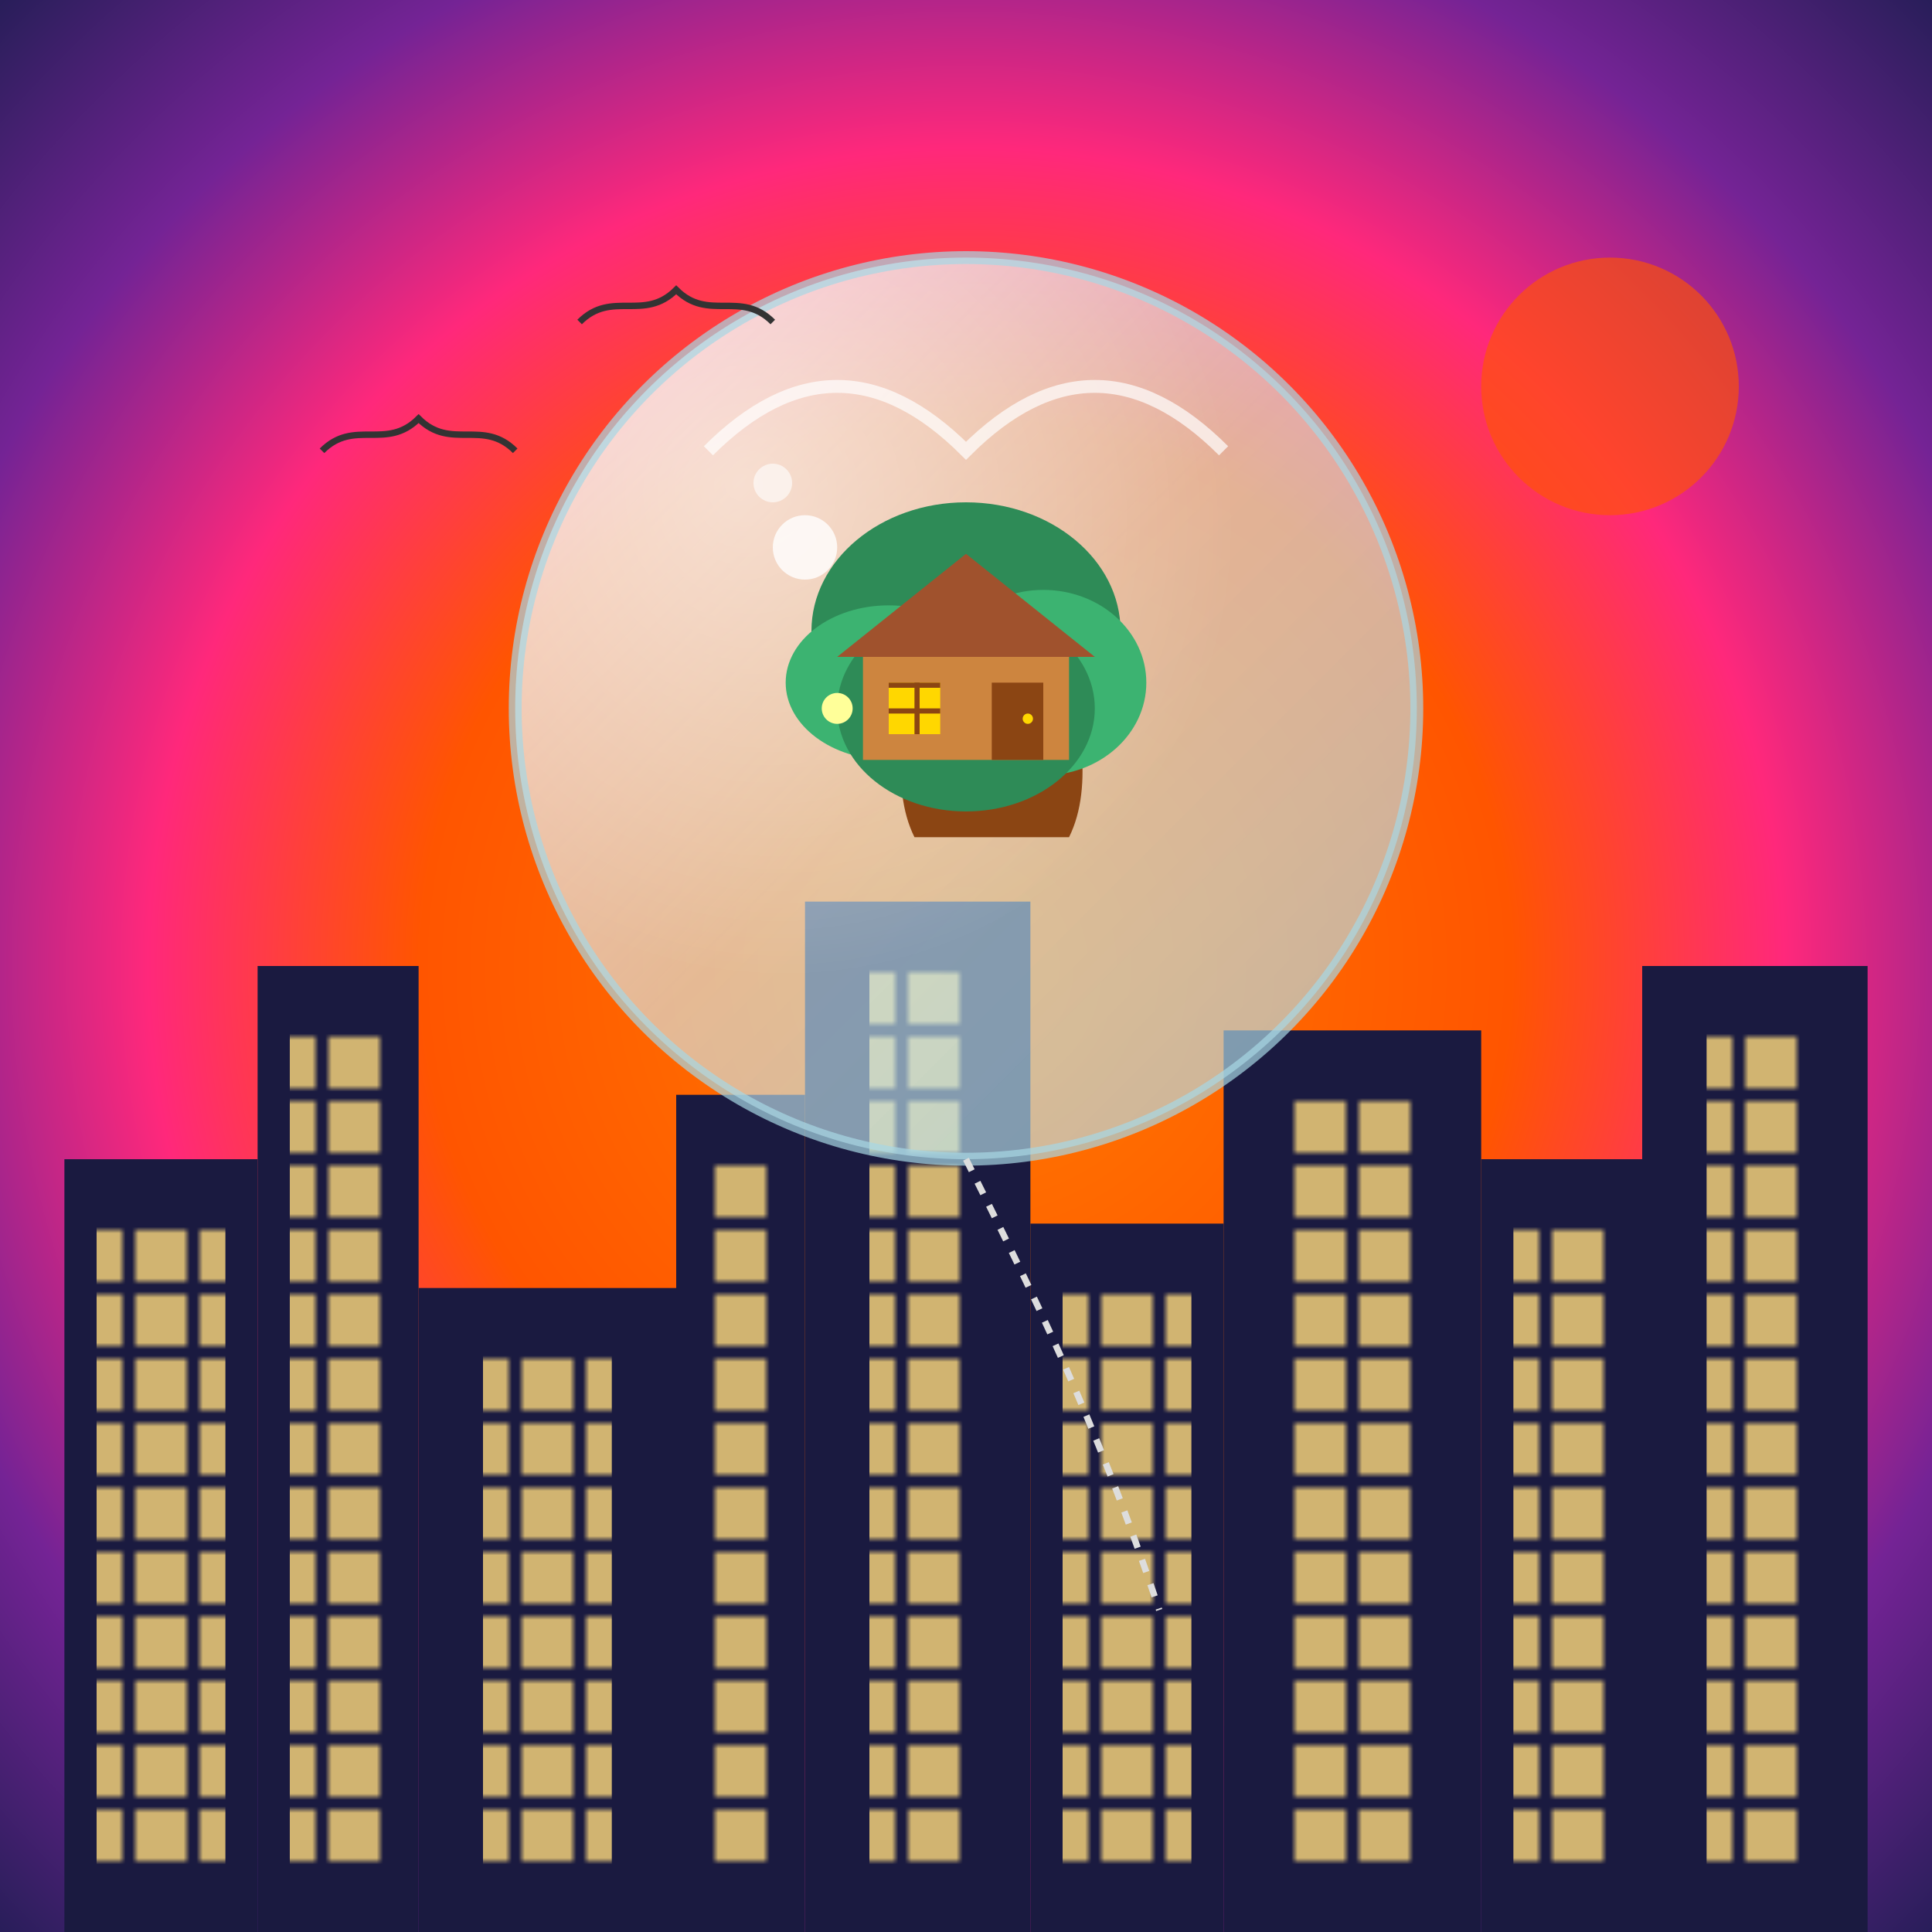 <svg xmlns="http://www.w3.org/2000/svg" viewBox="0 0 300 300">
  <!-- Gradient definitions -->
  <defs>
    <radialGradient id="sunsetSky" cx="50%" cy="50%" r="70%" fx="50%" fy="50%">
      <stop offset="0%" stop-color="#FF7B00" />
      <stop offset="40%" stop-color="#FF5500" />
      <stop offset="60%" stop-color="#FF287B" />
      <stop offset="80%" stop-color="#742395" />
      <stop offset="100%" stop-color="#291E5A" />
    </radialGradient>
    <linearGradient id="bubbleGradient" x1="0%" y1="0%" x2="100%" y2="100%">
      <stop offset="0%" stop-color="#ffffff" stop-opacity="0.9" />
      <stop offset="50%" stop-color="#d4f1f9" stop-opacity="0.7" />
      <stop offset="100%" stop-color="#a7d8e4" stop-opacity="0.8" />
    </linearGradient>
    <radialGradient id="bubbleShine" cx="30%" cy="30%" r="50%" fx="25%" fy="25%">
      <stop offset="0%" stop-color="#ffffff" stop-opacity="0.9" />
      <stop offset="100%" stop-color="#ffffff" stop-opacity="0" />
    </radialGradient>
    <filter id="glow" x="-20%" y="-20%" width="140%" height="140%">
      <feGaussianBlur stdDeviation="4" result="blur" />
      <feComposite in="SourceGraphic" in2="blur" operator="over" />
    </filter>
    <pattern id="windowPattern" x="0" y="0" width="10" height="10" patternUnits="userSpaceOnUse">
      <rect x="1" y="1" width="8" height="8" fill="#FFDB7D" />
    </pattern>
  </defs>

  <!-- Background sunset sky -->
  <rect x="0" y="0" width="300" height="300" fill="url(#sunsetSky)" />

  <!-- City skyline -->
  <g id="city">
    <!-- Buildings -->
    <rect x="10" y="180" width="30" height="120" fill="#1A1A40" />
    <rect x="40" y="150" width="25" height="150" fill="#1A1A40" />
    <rect x="65" y="200" width="40" height="100" fill="#1A1A40" />
    <rect x="105" y="170" width="20" height="130" fill="#1A1A40" />
    <rect x="125" y="140" width="35" height="160" fill="#1A1A40" />
    <rect x="160" y="190" width="30" height="110" fill="#1A1A40" />
    <rect x="190" y="160" width="40" height="140" fill="#1A1A40" />
    <rect x="230" y="180" width="25" height="120" fill="#1A1A40" />
    <rect x="255" y="150" width="35" height="150" fill="#1A1A40" />
    
    <!-- Windows -->
    <g fill="url(#windowPattern)" opacity="0.8">
      <rect x="15" y="190" width="20" height="100" />
      <rect x="45" y="160" width="15" height="130" />
      <rect x="75" y="210" width="20" height="80" />
      <rect x="110" y="180" width="10" height="110" />
      <rect x="135" y="150" width="15" height="140" />
      <rect x="165" y="200" width="20" height="90" />
      <rect x="200" y="170" width="20" height="120" />
      <rect x="235" y="190" width="15" height="100" />
      <rect x="265" y="160" width="15" height="130" />
    </g>
  </g>

  <!-- Floating bubble -->
  <g id="bubble" transform="translate(150, 110)">
    <circle cx="0" cy="0" r="70" fill="url(#bubbleGradient)" opacity="0.85" />
    <circle cx="0" cy="0" r="70" fill="url(#bubbleShine)" opacity="0.5" />
    <circle cx="0" cy="0" r="70" fill="none" stroke="#a7d8e4" stroke-width="2" opacity="0.7" />
    
    <!-- Reflection highlights -->
    <path d="M-40,-40 Q-20,-60 0,-40 Q20,-60 40,-40" fill="none" stroke="#ffffff" stroke-width="2" opacity="0.7" />
    <circle cx="-25" cy="-25" r="5" fill="#ffffff" opacity="0.8" />
    <circle cx="-30" cy="-35" r="3" fill="#ffffff" opacity="0.6" />
  </g>

  <!-- Treehouse -->
  <g id="treehouse" transform="translate(150, 110) scale(0.8)">
    <!-- Tree trunk -->
    <path d="M-10,25 C-15,15 -12,0 -8,-10 C-4,-20 0,-25 5,-15 C10,-25 15,-20 18,-10 C22,0 25,15 20,25 Z" fill="#8B4513" />
    
    <!-- Tree foliage -->
    <ellipse cx="0" cy="-15" rx="30" ry="25" fill="#2E8B57" />
    <ellipse cx="-15" cy="-5" rx="20" ry="15" fill="#3CB371" />
    <ellipse cx="15" cy="-5" rx="20" ry="18" fill="#3CB371" />
    <ellipse cx="0" cy="0" rx="25" ry="20" fill="#2E8B57" />
    
    <!-- House structure -->
    <rect x="-20" y="-10" width="40" height="20" fill="#CD853F" />
    
    <!-- Roof -->
    <path d="M-25,-10 L0,-30 L25,-10 Z" fill="#A0522D" />
    
    <!-- Windows and door -->
    <rect x="-15" y="-5" width="10" height="10" fill="#FFD700" />
    <rect x="5" y="-5" width="10" height="15" fill="#8B4513" />
    
    <!-- Tiny details -->
    <rect x="-15" y="-5" width="10" height="1" fill="#8B4513" />
    <rect x="-15" y="0" width="10" height="1" fill="#8B4513" />
    <rect x="-10" y="-5" width="1" height="10" fill="#8B4513" />
    <circle cx="12" cy="2" r="1" fill="#FFD700" /> <!-- Doorknob -->
    
    <!-- Tiny lantern -->
    <circle cx="-25" cy="0" r="3" fill="#FFFF99" filter="url(#glow)" />
  </g>

  <!-- Bubble string/rope -->
  <path d="M150,180 C160,200 170,220 180,250" fill="none" stroke="#DDDDDD" stroke-width="1" stroke-dasharray="2,2" />
  
  <!-- Sun -->
  <circle cx="250" cy="60" r="20" fill="#FF5500" opacity="0.8" filter="url(#glow)" />
  
  <!-- Birds in distance -->
  <path d="M50,70 C55,65 60,70 65,65 C70,70 75,65 80,70" fill="none" stroke="#333333" stroke-width="1" />
  <path d="M90,50 C95,45 100,50 105,45 C110,50 115,45 120,50" fill="none" stroke="#333333" stroke-width="1" />
</svg>